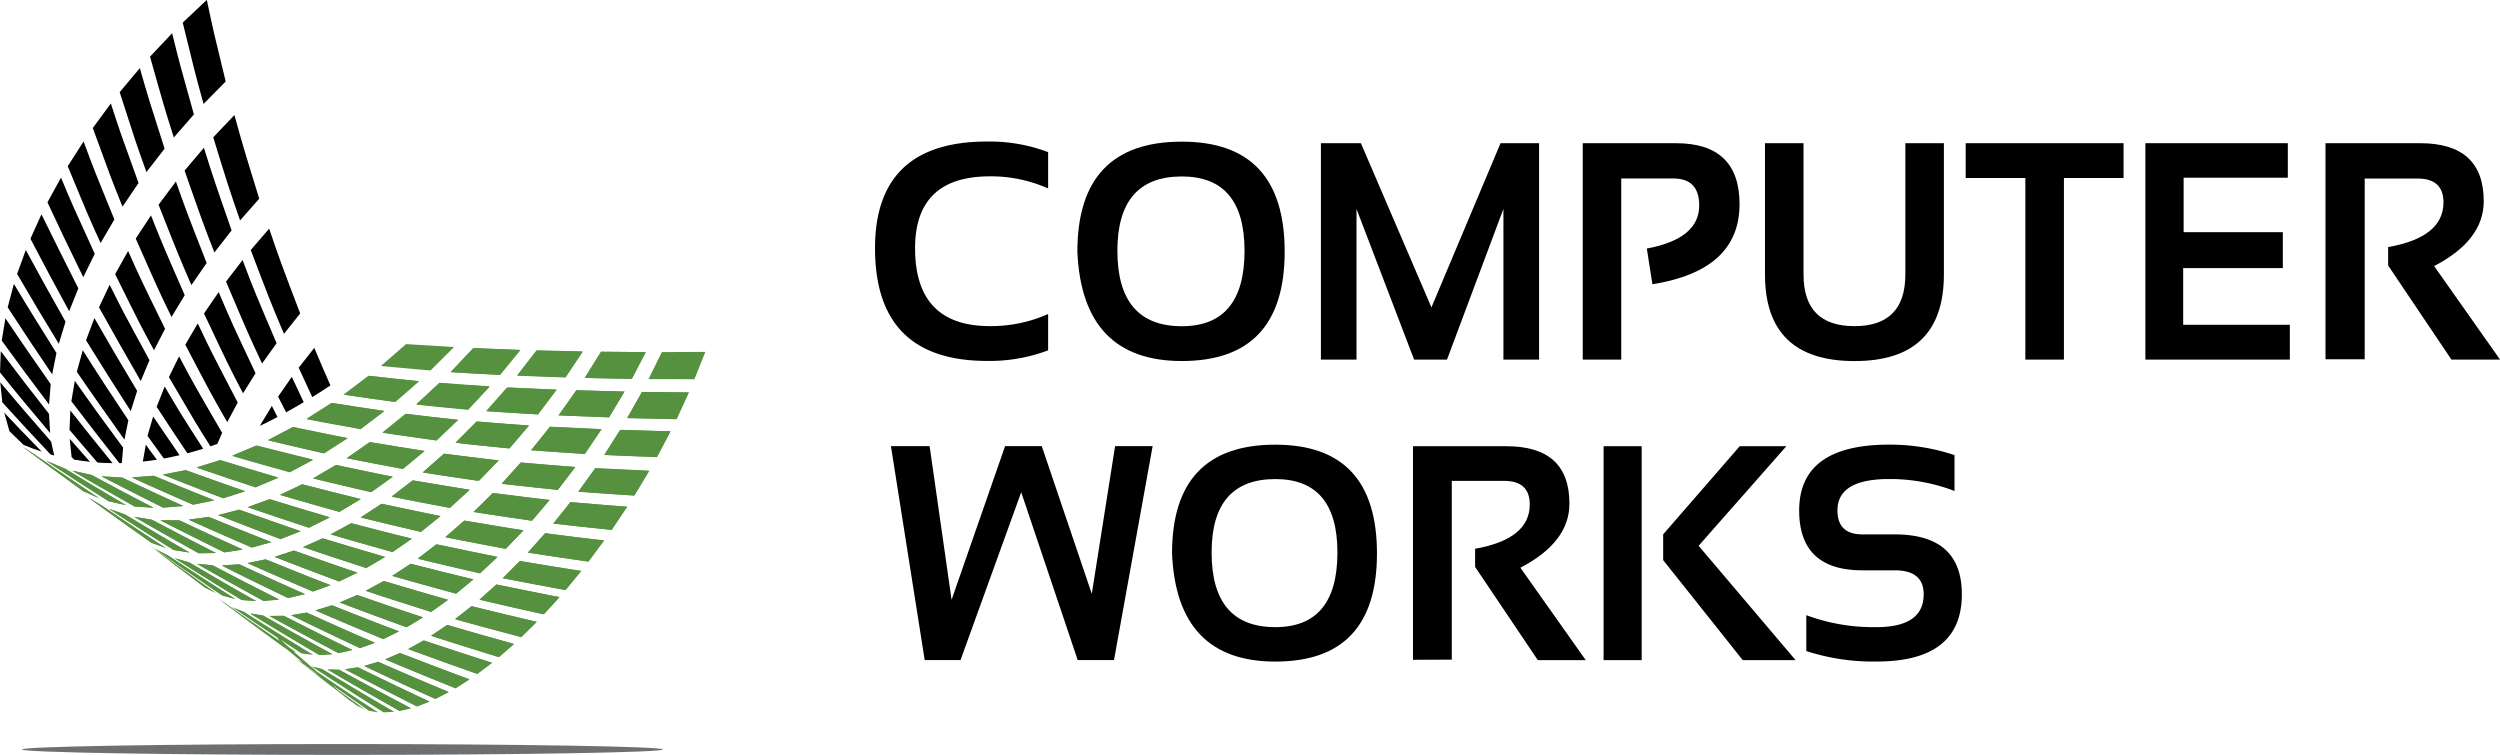 <svg id="Layer_1" data-name="Layer 1" xmlns="http://www.w3.org/2000/svg" viewBox="0 0 677.92 204.7"><defs><style>.cls-1{fill:#569140;}.cls-1,.cls-2,.cls-3{fill-rule:evenodd;}.cls-3{fill:#6d6f71;}</style></defs><title>logo</title><path d="M424.22,273a44.82,44.82,0,0,1-16.56,2.87q-30.38,0-30.38-30.56,0-28.93,30.38-28.93a45.11,45.11,0,0,1,16.56,2.87v9.85a38.06,38.06,0,0,0-15.78-3.28q-20.3,0-20.3,19.49,0,21.13,20.3,21.12a38.06,38.06,0,0,0,15.78-3.28V273Z" transform="translate(-140 -178)"/><path d="M443,246q0,20.46,17.48,20.46,17,0,17-20.46,0-20.15-17-20.15-17.49,0-17.48,20.15Zm-10.85.24q0-29.83,28.33-29.83,27.87,0,27.88,29.83,0,29.66-27.88,29.66-27.06,0-28.33-29.66Z" transform="translate(-140 -178)"/><polygon points="358.19 97.51 358.19 38.83 369.03 38.83 388.16 83.35 406.9 38.83 417.35 38.83 417.35 97.51 407.68 97.51 407.68 56.65 392.38 97.51 383.46 97.51 367.84 56.65 367.84 97.51 358.19 97.51 358.19 97.51"/><path d="M569.19,275.51V216.83h25.25q17.27,0,17.27,16.54,0,17.94-23.63,21.71l-1.51-9.68q14.22-2.67,14.2-11.69,0-7.31-7-7.31H579.63v49.11Z" transform="translate(-140 -178)"/><path d="M618.61,252.45V216.83h10.45v35.61q0,14,13.8,14t13.81-14V216.83h10.45v35.61q0,23.49-24.26,23.47t-24.25-23.47Z" transform="translate(-140 -178)"/><polygon points="575.84 38.83 575.84 48.27 559.67 48.27 559.67 97.51 549.21 97.51 549.21 48.27 533.03 48.27 533.03 38.83 575.84 38.83 575.84 38.83"/><polygon points="620.38 38.83 620.38 48.19 592.13 48.19 592.13 62.96 619.03 62.96 619.03 72.7 592.01 72.7 592.01 88.07 620.93 88.07 620.93 97.51 581.76 97.51 581.76 38.83 620.38 38.83 620.38 38.83"/><path d="M770.6,275.43v-58.6h25.64q17.27,0,17.27,15.73,0,10.61-13.45,17.59l17.87,25.36H804.75L787.59,250v-5q15-2.67,15-12.1c0-4.33-2.33-6.48-7-6.48H781.23v49Z" transform="translate(-140 -178)"/><polygon points="241.59 120.97 252.08 120.97 258.04 162.64 272.55 120.97 282.49 120.97 296.06 161.02 302.38 120.97 312.56 120.97 302.08 178.99 292.24 178.99 276.92 133.48 260.46 178.99 250.75 178.99 241.59 120.97 241.59 120.97"/><path d="M468.55,327.83q0,20.23,17.28,20.23,16.83,0,16.84-20.23,0-19.92-16.84-19.92-17.29,0-17.28,19.92Zm-10.73.24q0-29.49,28-29.49,27.56,0,27.57,29.49,0,29.33-27.57,29.33-26.76,0-28-29.33Z" transform="translate(-140 -178)"/><path d="M523.16,356.91V299H548.5q17.07,0,17.08,15.55,0,10.49-13.3,17.39L570,357h-13l-17-25.27v-4.92q14.82-2.64,14.82-12c0-4.28-2.3-6.41-6.94-6.41H533.68v48.48Z" transform="translate(-140 -178)"/><path d="M585.17,299v58H574.84V299Zm39.23,0L600.61,326,626.9,357H612.57L591,329.89v-7L611.76,299Z" transform="translate(-140 -178)"/><path d="M629.81,354.55v-9.73a52.29,52.29,0,0,0,19,3.24q12.84,0,12.83-8.92,0-6.5-7.88-6.49H645q-17.13,0-17.12-16.23,0-17.84,24.37-17.85A55.21,55.21,0,0,1,670,301.41v9.73a48.79,48.79,0,0,0-17.74-3.24q-14,0-14,8.52,0,6.5,6.79,6.49h8.73q18.21,0,18.21,16.23,0,18.26-23.16,18.25a58.85,58.85,0,0,1-19-2.84Z" transform="translate(-140 -178)"/><path class="cls-1" d="M239,370.33h0l.07,0,0,0Zm-38.62-29.14a1.39,1.39,0,0,1-.16-.18l.11,0-1.08-.72,1.12.87Zm20,13.67v0h0l0,0Zm6.58,4.41c.32.13.69.3,1.12.51l-.66-.4h0l-.46-.11Zm30-81a2.29,2.29,0,0,1-.43.15l.25,0,.18-.18ZM281,330.13h0c5,.83,11.6,1.95,16.6,2.69L293.33,338c-5.09-.95-11.91-2.19-17-3.22l4.64-4.66Zm6.8-7.51h0l-4.66,5.23c4.9.8,11.49,1.72,16.42,2.45l4.25-5.73c-4.81-.53-11.2-1.36-16-2Zm6.88-8.47h0c4.61.39,10.76.93,15.39,1.26l-4.21,6.28c-4.75-.5-11.09-1.15-15.81-1.72l4.63-5.81ZM301.4,305h0c4.39.22,10.23.53,14.63.71L312,312.4c-4.56-.31-10.64-.68-15.17-1.05L301.4,305Zm6.78-10.41h0c4.09.12,9.55.29,13.65.38l-3.69,7c-4.29-.17-10-.38-14.28-.59l4.33-6.8Zm5.87-10.28h0c3.82,0,8.91.11,12.73.13l-3.34,7.24c-4-.08-9.36-.18-13.36-.29l4-7.08ZM258.37,325.6h0c5,1,11.58,2.45,16.57,3.42l-4.77,4.46c-5.07-1.18-11.86-2.73-16.91-4l5.11-3.89Zm7.55-6.45h0l-5.17,4.51c4.9,1,11.47,2.24,16.4,3.17l4.8-5c-4.81-.73-11.21-1.84-16-2.63Zm7.71-7.47h0c4.62.57,10.78,1.37,15.42,1.89l-4.8,5.64c-4.75-.71-11.09-1.61-15.83-2.38l5.2-5.14Zm7.59-8.27h0c4.43.37,10.34.9,14.79,1.2l-4.75,6.22c-4.57-.49-10.68-1.12-15.23-1.67l5.2-5.76Zm7.93-9.71h0c4.2.19,9.79.49,14,.65l-4.55,6.72c-4.37-.28-10.2-.62-14.56-1l5.13-6.4Zm7.14-9.87h0c3.91.1,9.14.25,13.05.34l-4.19,7c-4.11-.16-9.58-.36-13.69-.54l4.83-6.81ZM303,273.38h0l12.12.1-3.8,7.26c-3.82-.08-8.93-.16-12.76-.26l4.43-7.11Zm-67.75,46.5h0c4.93,1.27,11.5,3,16.46,4.19l-5.25,3.66c-5-1.43-11.77-3.3-16.78-4.8l5.56-3Zm8.25-5.27h0l-5.67,3.71c4.88,1.24,11.42,2.76,16.32,3.92l5.33-4.29c-4.81-.94-11.19-2.33-16-3.34Zm8.49-6.36h0c4.63.77,10.78,1.84,15.43,2.55L262,315.71c-4.74-.91-11.08-2.09-15.8-3.07l5.74-4.4Zm8.42-7.24h0l-5.76,5.07c4.56.75,10.67,1.63,15.25,2.31l5.36-5.56c-4.47-.49-10.39-1.26-14.85-1.81Zm8.88-8.71h0c4.25.33,9.91.82,14.18,1.09l-5.31,6.22c-4.38-.46-10.24-1-14.61-1.55l5.74-5.77Zm8.31-9.23h0c4,.18,9.37.43,13.39.59l-5.09,6.72c-4.19-.26-9.79-.57-14-.89l5.67-6.42Zm8-10h0l12.44.29-4.68,7c-3.92-.14-9.16-.32-13.07-.49l5.3-6.83Zm-78.4,42.48h0l5.92-2.17c4.89,1.49,11.41,3.51,16.33,4.93l-5.66,2.82c-5-1.65-11.64-3.84-16.6-5.57Zm8.7-3.33h0l6.09-2.9c4.76,1.22,11.11,2.88,15.89,4L232,316.8c-4.87-1.38-11.37-3.19-16.2-4.63Zm9.05-4.48h0c4.7,1.18,11,2.64,15.74,3.74l5.87-4.2c-4.63-.89-10.78-2.22-15.39-3.18l-6.22,3.63Zm9.09-5.47h0l6.29-4.36c4.45.72,10.37,1.72,14.84,2.39l-5.9,4.89c-4.57-.87-10.67-2-15.22-2.93Zm9.71-6.92h0c4.37.68,10.24,1.48,14.63,2.11l5.89-5.59c-4.28-.43-10-1.13-14.22-1.62l-6.3,5.11Zm9.21-7.63h0c4.19.48,9.81,1,14,1.41l5.84-6.28c-4.09-.23-9.51-.66-13.58-1l-6.28,5.82Zm9.29-8.79h0c4,.27,9.34.53,13.35.76l5.54-6.76-12.73-.51-6.16,6.51Zm-78.09,27.81h0l6.24-1.21c4.83,1.73,11.27,4.06,16.14,5.71l-6,1.9c-4.92-1.89-11.48-4.4-16.36-6.39Zm9.17-1.94h0c4.78,1.68,11.21,3.79,16,5.38l6.2-2.64c-4.75-1.36-11-3.3-15.76-4.74l-6.47,2Zm9.64-3.15h0c4.66,1.4,10.93,3.12,15.62,4.44l6.34-3.39c-4.61-1.1-10.72-2.68-15.31-3.83l-6.65,2.78Zm9.74-4.25h0c4.53,1.13,10.61,2.51,15.17,3.56l6.43-4.13c-4.46-.85-10.37-2.09-14.81-3l-6.79,3.56Zm10.49-5.72h0l6.85-4.38c4.27.65,9.95,1.57,14.23,2.18l-6.47,4.9c-4.39-.8-10.25-1.83-14.61-2.7Zm10-6.57h0L240,279.9c4.09.44,9.53,1.07,13.63,1.47L247.19,287c-4.22-.58-9.84-1.31-14-2Zm15.3,70h0c5.64,2.17,13.17,5.06,18.85,7.12l-3.81,2.43c-5.73-2.3-13.37-5.41-19.05-7.83l4-1.72Zm6.45-3.46h0L250.68,354c5.59,2.09,13.1,4.75,18.73,6.74l4-3c-5.57-1.75-13-4.23-18.5-6.08Zm6.35-4.16h0l-4.37,2.94c5.49,1.8,12.85,4.08,18.38,5.78l4.09-3.57c-5.45-1.47-12.67-3.57-18.09-5.15Zm6.64-5.09h0c5.27,1.3,12.31,3,17.62,4.25l-4.18,4.13c-5.39-1.42-12.59-3.32-17.95-4.85l4.5-3.53Zm6.68-5.87h0L270,340.6c5.22,1.26,12.22,2.81,17.47,4l4.24-4.67c-5.16-1-12-2.38-17.12-3.43Zm-51.42,7.61h0l-4.21.7c5.55,2.76,13,6.29,18.64,8.93l4.07-1.46c-5.58-2.37-13-5.68-18.5-8.17Zm6.85-2h0l-4.48,1.38c5.49,2.41,12.86,5.49,18.4,7.78l4.29-2.1c-5.5-2-12.76-4.92-18.21-7.06Zm6.82-2.81h0l-4.7,2c5.4,2.09,12.67,4.75,18.11,6.74l4.47-2.69c-5.4-1.75-12.53-4.22-17.88-6.07Zm7.19-3.79h0l-4.88,2.66c5.3,1.79,12.42,4,17.75,5.74l4.61-3.3c-5.27-1.47-12.25-3.55-17.48-5.11Zm7.3-4.67h0l-5,3.29c5.18,1.51,12.14,3.41,17.35,4.82l4.71-3.9c-5.13-1.2-11.93-2.93-17-4.22Zm-53.59.42h0l-4.32-.41C198.76,334,206,338,211.48,341l4.25-.39c-5.45-2.7-12.64-6.44-18-9.26Zm7.12-.3h0c5.33,2.45,12.46,5.72,17.84,8.07l-4.54,1.08c-5.41-2.61-12.62-6.11-18-8.83l4.67-.33Zm7.19-1.32h0c5.26,2.13,12.28,5,17.6,7l-4.79,1.74c-5.35-2.29-12.48-5.34-17.77-7.74l5-1Zm7.66-2.38h0L214.45,329c5.22,2.07,12.24,4.69,17.5,6.67l5-2.39c-5.21-1.72-12.1-4.17-17.27-6Zm7.85-3.34h0l-5.41,2.39c5.12,1.77,12,4,17.16,5.69l5.13-3c-5.09-1.45-11.83-3.51-16.89-5Zm-58-8h0l4.34,1.55c5.23,3.14,12.21,7.3,17.5,10.32l-4.34-.7c-5.28-3.31-12.3-7.74-17.5-11.17Zm6.82,2.17h0c5.2,3,12.22,6.95,17.48,9.88l4.71-.05c-5.26-2.65-12.21-6.31-17.42-9.05l-4.77-.77Zm7.06.94h0c5.17,2.68,12.14,6.12,17.37,8.7l5-.75c-5.21-2.31-12.09-5.52-17.25-7.93Zm7.69-.16h0c5.12,2.34,12,5.33,17.17,7.57l5.29-1.46c-5.13-2-11.92-4.76-17-6.85l-5.45.74Zm8-1.24h0c5,2,11.83,4.59,16.91,6.52l5.49-2.16c-5-1.7-11.68-4.07-16.68-5.83l-5.72,1.47Zm-53.36-18.79,4.25,2.81c5,3.46,11.76,8.07,16.87,11.42l-4.32-1.92c-5.07-3.64-11.81-8.53-16.8-12.31Zm6.71,4.1h0c5,3.36,11.8,7.69,16.89,10.94l4.78,1.1c-5.11-3-11.85-7-16.89-10.09l-4.78-2Zm7.09,2.66h0c5,3,11.81,6.83,16.89,9.71l5.18.33c-5.09-2.6-11.79-6.19-16.83-8.89l-5.23-1.15Zm7.85,1.51h0c5,2.61,11.73,6,16.78,8.51l5.52-.44c-5-2.25-11.68-5.39-16.67-7.74l-5.63-.34Zm8.3.31h0c4.95,2.29,11.61,5.2,16.6,7.39l5.8-1.19c-5-1.93-11.51-4.64-16.43-6.67l-6,.46ZM232,359.62h0l-3.19-.08c5.82,3.46,13.66,7.93,19.55,11.25l3.14-.73c-5.9-3.05-13.68-7.26-19.5-10.44Zm5.12-.63h0l-3.51.53c5.8,3.09,13.6,7.09,19.47,10.06l3.4-1.31c-5.84-2.7-13.57-6.44-19.35-9.27Zm5.45-1.5h0l-3.77,1.12c5.75,2.76,13.49,6.3,19.3,8.93l3.61-1.86c-5.77-2.38-13.41-5.68-19.14-8.18Zm-31.21-12.57h0l-3.56-.59c5.6,3.47,13.15,8,18.83,11.3l3.53-.24c-5.68-3.06-13.19-7.29-18.8-10.47Zm5.62.07h0L213,345c5.59,3.11,13.12,7.12,18.78,10.1l3.81-.84c-5.64-2.71-13.1-6.47-18.68-9.31ZM186.82,330.7h0l-7.05-5.47.82.61c5.36,4,12.6,9.17,18,13l-3.15-1.61-8.66-6.55Zm-1.14-2h0l-3.52-1.82c5.37,3.85,12.63,8.86,18.09,12.58l3.56.95c-5.49-3.43-12.72-8.15-18.13-11.71Zm5.66,1.8h0l-3.94-1.12c5.39,3.47,12.67,8,18.14,11.31l3.92.28c-5.49-3.06-12.71-7.28-18.12-10.47Zm-27.68-17.83h0c5.17,3.83,12.16,8.79,17.43,12.48L185,326.6c-5.29-3.39-12.27-8.07-17.49-11.59l-3.87-2.32Z" transform="translate(-140 -178)"/><path class="cls-1" d="M228,359.77c-.43-.21-.8-.38-1.12-.51l-2.4-.57c5.82,3.84,13.66,8.81,19.57,12.49l2.86-.17c-5.7-3.28-13.15-7.73-18.91-11.23Zm-7.69-4.9v0l-1.85-1.26L216,351.4c2,1.34,4,2.63,5.77,3.8l3.2.39c-5.7-3.43-13.22-8.14-18.84-11.71l-3.18-1.25c3.62,2.5,8.06,5.48,12.29,8.28l.54.86c-4.76-3.25-10-6.89-14.2-9.87l-1.27-.85-.11,0a1.39,1.39,0,0,0,.16.18l.37.29c5,3.76,11.71,8.76,16.79,12.4l.08,0c1.4,1.18,2.91,2.43,4.47,3.71l-1.48-.79c1.41,1,2.94,2.14,4.53,3.29l1.83,1.49c-2.54-1.87-5-3.7-7.17-5.34l9.51,7.38,2.91,2.21,1.67,1.34,1.65,1.28.33.25-.39-.3-.57-.53,1.92,1.46,2.11,1h0c-2.17-1.56-4.61-3.32-7.12-5.14l-1.72-1.49c3.47,2.46,7,4.91,9.95,7l2.53.43c-5-3.18-11.24-7.36-16.57-11-2.14-1.85-4.31-3.72-6.38-5.52l.68.24Z" transform="translate(-140 -178)"/><path class="cls-1" d="M296.84,311.3l0,0c4.53.37,10.61.74,15.16,1.05l4.05-6.72c-4.39-.19-10.24-.5-14.63-.71h0l-4.57,6.34Z" transform="translate(-140 -178)"/><path class="cls-1" d="M294.67,314.15h0c4.61.39,10.76.93,15.39,1.26l-4.21,6.28c-4.75-.5-11.09-1.15-15.81-1.72l4.63-5.81Z" transform="translate(-140 -178)"/><path class="cls-1" d="M287.94,322.64l-.25.09-4.55,5.11v0c4.9.8,11.49,1.72,16.41,2.44l4.25-5.73c-4.76-.52-11.07-1.34-15.86-1.93Z" transform="translate(-140 -178)"/><path class="cls-1" d="M308.41,294.55a1.22,1.22,0,0,0-.43.31l-4.12,6.48c4.28.2,10,.41,14.28.59l3.69-7c-4-.08-9.36-.25-13.42-.37Z" transform="translate(-140 -178)"/><path class="cls-1" d="M289.17,293.71l0,0L284,300.11c4.36.34,10.19.69,14.56,1l4.55-6.72c-4.19-.16-9.77-.46-14-.65Z" transform="translate(-140 -178)"/><path class="cls-1" d="M295.94,304.73a.23.23,0,0,0-.07-.11c-4.44-.31-10.26-.83-14.64-1.19h0l-5.2,5.76c4.56.55,10.66,1.18,15.23,1.67l4.67-6.12Z" transform="translate(-140 -178)"/><path class="cls-1" d="M297.59,332.82h0c-5-.74-11.63-1.86-16.6-2.69h0l-4.64,4.66c5.07,1,11.89,2.27,17,3.22l4.26-5.19Z" transform="translate(-140 -178)"/><path class="cls-1" d="M288.91,313.74l.1-.17c-4.63-.51-10.77-1.31-15.38-1.88h0l-5.2,5.14c4.73.77,11.08,1.68,15.83,2.38l4.65-5.47Z" transform="translate(-140 -178)"/><path class="cls-1" d="M296.3,283.84h0c3.91.1,9.14.25,13.05.34l-4.19,7c-4.11-.16-9.58-.36-13.69-.54l4.83-6.81Z" transform="translate(-140 -178)"/><path class="cls-1" d="M314.06,284.27h0c3.82,0,8.91.11,12.73.13l-3.34,7.24c-4-.08-9.36-.18-13.36-.29l4-7.08Z" transform="translate(-140 -178)"/><path class="cls-1" d="M290.88,283.72l0-.07c-3.86-.15-8.94-.4-12.9-.57a2.56,2.56,0,0,0-.73.27l-5.41,6.13c4.18.32,9.78.63,14,.89l5-6.64Z" transform="translate(-140 -178)"/><path class="cls-1" d="M287.23,344.54a1.28,1.28,0,0,0,.3-.06l4-4.36.15-.22c-5.13-1-11.92-2.37-17-3.41l-.09,0-4.41,4-.09.13c5.15,1.24,12,2.77,17.23,3.93Z" transform="translate(-140 -178)"/><path class="cls-1" d="M269.24,292.29h0c4.25.33,9.91.82,14.18,1.09l-5.31,6.22c-4.38-.46-10.24-1-14.61-1.55l5.74-5.77Z" transform="translate(-140 -178)"/><path class="cls-1" d="M269.43,308.31a2.05,2.05,0,0,0,.92-.47l4.86-5c-4.46-.49-10.38-1.26-14.83-1.81h0l-5.65,5-.05.1c4.42.73,10.28,1.57,14.78,2.24Z" transform="translate(-140 -178)"/><path class="cls-1" d="M276.89,326.78a1.82,1.82,0,0,0,.4-.11l4.65-4.89c-4.81-.73-11.21-1.84-16-2.63h0l-5.17,4.51c4.82,1,11.25,2.2,16.14,3.12Z" transform="translate(-140 -178)"/><path class="cls-1" d="M272.51,283l.16-.26c-4.08-.23-9.46-.65-13.51-.95l-6.28,5.82h0c4.19.48,9.81,1,14,1.41l5.61-6Z" transform="translate(-140 -178)"/><path class="cls-1" d="M285.52,273h0l12.44.29-4.68,7c-3.92-.14-9.16-.32-13.07-.49l5.3-6.83Z" transform="translate(-140 -178)"/><path class="cls-1" d="M303,273.38h0l12.12.1-3.8,7.26c-3.82-.08-8.93-.16-12.76-.26l4.43-7.11Z" transform="translate(-140 -178)"/><path class="cls-1" d="M275.3,279.61a1.79,1.79,0,0,0,.36-.15l5.4-6.59-12.65-.5-.17.1-6.07,6.41h0c3.93.27,9.15.52,13.13.74Z" transform="translate(-140 -178)"/><path class="cls-1" d="M331.24,273.5v-.08l-11.79.06h0l-3.58,7.32c3.73,0,8.7,0,12.43.05l2.94-7.36Z" transform="translate(-140 -178)"/><path class="cls-1" d="M262,315.71h0l5.33-4.9,0,0c-4.62-.7-10.73-1.76-15.35-2.53l-.17.06-5.53,4.25-.07.09c4.72,1,11,2.16,15.75,3.06Z" transform="translate(-140 -178)"/><path class="cls-1" d="M256.49,278.44a2.29,2.29,0,0,0,.43-.15l6.2-6.18-13-.8-6.83,5.92h0c3.94.41,9.18.84,13.17,1.21Z" transform="translate(-140 -178)"/><path class="cls-1" d="M281.3,350.73l.16-.12,4.05-4c-5.29-1.2-12.29-2.94-17.55-4.23l-.14,0-4.44,3.48c5.35,1.52,12.53,3.42,17.92,4.84Z" transform="translate(-140 -178)"/><path class="cls-1" d="M253.32,329.44l.21.12c5,1.25,11.64,2.76,16.62,3.92l4.64-4.34.06-.14c-5-1-11.55-2.37-16.5-3.4h0l-5,3.84Z" transform="translate(-140 -178)"/><path class="cls-1" d="M243.75,295.24l-.05.06c4.37.68,10.23,1.48,14.61,2.1l5.89-5.59c-4.28-.43-10-1.13-14.22-1.62l-6.23,5.05Z" transform="translate(-140 -178)"/><path class="cls-1" d="M240.35,297.88h-.13L234,302.22h0c4.55.93,10.65,2.05,15.22,2.93l5.9-4.89c-4.44-.66-10.31-1.65-14.75-2.38Z" transform="translate(-140 -178)"/><path class="cls-1" d="M243.49,314.61h-.06l-5.65,3.7c4.88,1.24,11.42,2.76,16.32,3.92l5.33-4.29c-4.8-.94-11.16-2.33-15.94-3.33Z" transform="translate(-140 -178)"/><path class="cls-1" d="M240.07,279.9l-.09,0L233.14,285h0c4.2.64,9.83,1.37,14,2l6.45-5.63c-4.08-.39-9.49-1-13.57-1.46Z" transform="translate(-140 -178)"/><path class="cls-1" d="M263.59,339h.06l4.68-3.88c-5.13-1.2-11.92-2.93-17-4.21h0l-5,3.26,0,0c5.17,1.51,12.1,3.4,17.3,4.81Z" transform="translate(-140 -178)"/><path class="cls-1" d="M244,289.54l.12-.14c-4.21-.59-9.76-1.49-14-2.14l-.28,0-6.76,4.32h0c4.37.86,10.23,1.9,14.61,2.7l6.3-4.76Z" transform="translate(-140 -178)"/><path class="cls-1" d="M256.88,350.38h0c5.49,1.8,12.85,4.08,18.37,5.78l4.09-3.57c-5.45-1.47-12.67-3.57-18.09-5.15h0l-4.36,2.93Z" transform="translate(-140 -178)"/><path class="cls-1" d="M240.42,311.38a2.56,2.56,0,0,0,.43-.13l5.63-4c-4.62-.89-10.75-2.21-15.36-3.17h-.06l-6.19,3.62h0c4.64,1.16,10.84,2.6,15.55,3.7Z" transform="translate(-140 -178)"/><path class="cls-1" d="M250.88,324.6l.75-.55c-5-1.2-11.51-2.91-16.43-4.18h0l-5.56,3c5,1.5,11.74,3.37,16.78,4.8l4.47-3.11Z" transform="translate(-140 -178)"/><path class="cls-1" d="M227.66,300.86a5,5,0,0,0,.57-.23l6-3.86c-4.46-.85-10.37-2.09-14.81-3l-6.79,3.56h0c4.48,1.12,10.48,2.48,15,3.53Z" transform="translate(-140 -178)"/><path class="cls-1" d="M256.86,343.95h0l4.49-3.21.08-.1c-5.23-1.46-12.12-3.52-17.33-5.06H244l-4.71,2.57-.1.09c5.29,1.79,12.39,4,17.72,5.73Z" transform="translate(-140 -178)"/><path class="cls-1" d="M231.88,316.76l.27,0,5.52-3.35.08-.09c-4.78-1.15-11.09-2.8-15.84-4h0l-6,2.87,0,0c4.78,1.43,11.19,3.22,16,4.59Z" transform="translate(-140 -178)"/><path class="cls-1" d="M273.37,357.7h0c-5.54-1.74-12.86-4.19-18.39-6h-.18L250.68,354c5.59,2.09,13.1,4.75,18.73,6.74l4-3Z" transform="translate(-140 -178)"/><path class="cls-1" d="M218.51,306h0l6.33-3.39c-4.59-1.09-10.66-2.66-15.24-3.81h-.13l-6.5,2.72,0,0c4.66,1.39,10.9,3.11,15.58,4.43Z" transform="translate(-140 -178)"/><path class="cls-1" d="M222.16,326.33l.11.08c5.08,1.75,11.81,3.94,16.91,5.6h.12l4.91-2.9.13-.13c-5.08-1.45-11.79-3.49-16.83-5h0l-5.35,2.37Z" transform="translate(-140 -178)"/><path class="cls-1" d="M213.3,313.4l-.4,0-5.73,2.1,0,0c5,1.74,11.61,3.93,16.59,5.57l5.66-2.82c-4.84-1.39-11.22-3.36-16.08-4.85Z" transform="translate(-140 -178)"/><path class="cls-1" d="M250.11,348.06l.22,0,4.35-2.62c-5.4-1.75-12.53-4.22-17.88-6.07h0l-4.54,1.95-.11.09c5.36,2.08,12.54,4.7,18,6.68Z" transform="translate(-140 -178)"/><path class="cls-1" d="M244.46,356.78l0,0c5.61,2.39,13.11,5.43,18.79,7.72a1.48,1.48,0,0,0,.37,0l3.63-2.32c-5.69-2.07-13.22-5-18.85-7.12h0l-4,1.71Z" transform="translate(-140 -178)"/><path class="cls-1" d="M193.32,304.71l0,.06c4.77,1.67,11.14,3.76,15.92,5.35l6.2-2.64c-4.75-1.36-11-3.3-15.76-4.74l-6.41,2Z" transform="translate(-140 -178)"/><path class="cls-1" d="M214.52,329l.12.09c5.2,2.06,12.12,4.64,17.31,6.59l4.89-2.35.06-.05c-5.21-1.72-12.08-4.16-17.24-6h0l-5.15,1.7Z" transform="translate(-140 -178)"/><path class="cls-1" d="M191.6,330.67l-.55-.23-3.43-1-.16,0c5.39,3.46,12.63,7.94,18.08,11.27l3.92.28c-5.4-3-12.49-7.15-17.87-10.32Zm-9.38-3.74h0c5.37,3.85,12.61,8.85,18.06,12.56l3.56.95c-5.49-3.43-12.72-8.15-18.13-11.71h0l-3.46-1.79Zm-.25-.05h0a1.7,1.7,0,0,0,.17.2l4.68,3.63h0l8.66,6.55,2.93,1.5h0c-5-3.51-11.36-8.09-16.48-11.86Z" transform="translate(-140 -178)"/><path class="cls-1" d="M199.16,317.68h0c5,2,11.82,4.59,16.9,6.52l5.43-2.14,0,0c-5-1.7-11.67-4.06-16.67-5.83l-5.71,1.47Z" transform="translate(-140 -178)"/><path class="cls-1" d="M243.86,351.29h.05l4.27-2.09h0c-5.5-2-12.76-4.91-18.2-7.06h0l-4.48,1.38c5.47,2.41,12.83,5.48,18.36,7.77Z" transform="translate(-140 -178)"/><path class="cls-1" d="M184.12,306.67l.19.1c4.74,1.92,11,4.32,15.78,6.16l.41.11,4.54-1.43,1.36-.46c-4.87-1.64-11.27-4-16.08-5.69l-6.2,1.21Z" transform="translate(-140 -178)"/><path class="cls-1" d="M207.13,330.67l.31.2c5.21,2.35,12.06,5.28,17.26,7.51h.22l4.68-1.7c-5.31-2-12.33-4.88-17.6-7h0l-4.87,1Z" transform="translate(-140 -178)"/><path class="cls-1" d="M238.76,358.6l7.83,3.7c3.86,1.79,7.84,3.6,11.2,5.12a2.36,2.36,0,0,0,.38,0l3.41-1.76-.15-.13c-5.74-2.37-13.26-5.62-18.91-8.09h0l-3.75,1.11Z" transform="translate(-140 -178)"/><path class="cls-1" d="M191.24,318.91l.18.15c5,2.3,11.7,5.19,16.75,7.38l.24,0,5.07-1.4-.1-.1c-5.11-2-11.78-4.71-16.81-6.77l-5.34.73Z" transform="translate(-140 -178)"/><path class="cls-1" d="M241.63,352.27h0c-5.58-2.37-13-5.68-18.49-8.17h0l-4.21.7c5.55,2.76,13,6.29,18.64,8.93l4.07-1.46Z" transform="translate(-140 -178)"/><path class="cls-1" d="M192.34,314.84l.13,0,5.64-1.15v0c-4.85-1.89-11.23-4.53-16.11-6.53l-.42-.11-5.85.45h0c4.95,2.29,11.61,5.2,16.6,7.39Z" transform="translate(-140 -178)"/><path class="cls-1" d="M233.57,359.52h0c5.8,3.09,13.59,7.08,19.44,10l3.25-1.26.07-.09c-5.83-2.7-13.53-6.42-19.28-9.24h0l-3.5.53Z" transform="translate(-140 -178)"/><path class="cls-1" d="M217.75,340a4.44,4.44,0,0,0,.52.14l4.39-1c-5.39-2.36-12.51-5.62-17.84-8.07h0l-4.67.33c5.23,2.66,12.24,6.05,17.6,8.65Z" transform="translate(-140 -178)"/><path class="cls-1" d="M191.3,327.82l-.06-.07c-5.05-2.88-11.59-6.78-16.68-9.83l-1.33-.64-3.5-1.25-.11,0c5.2,3.42,12.18,7.83,17.44,11.12l4.25.69Zm-26.7-14.56-.12,0a2.2,2.2,0,0,0,.31.3c5,3.66,11.31,8.15,16.18,11.57l.15.09,3.9,1.42c-5.29-3.39-12.27-8.07-17.49-11.59l-2.93-1.76Z" transform="translate(-140 -178)"/><path class="cls-1" d="M205.77,327l-1.37-.64c-5-2.23-11.06-5.07-15.75-7.26l-.28,0h-4.85l.15.12c5.15,2.66,12,6,17.14,8.58l5-.75Z" transform="translate(-140 -178)"/><path class="cls-1" d="M189.72,315.23l0,0c-5-2.25-11.62-5.36-16.58-7.7h0l-5.57-.33,0,0c5,2.6,11.62,5.93,16.64,8.44l.12,0,5.44-.43Z" transform="translate(-140 -178)"/><path class="cls-1" d="M235.55,354.32l-.09-.09c-5.62-2.71-13-6.43-18.52-9.24h0l-3.88.05,0,0c5.59,3.11,13.09,7.1,18.73,10.07l3.75-.83Z" transform="translate(-140 -178)"/><path class="cls-1" d="M166.64,313l-.1-.12c-5.06-3.33-11.58-7.8-16.49-11.17l-3.13-2.07-.16-.05.06.08c4.86,3.66,11.05,8.14,15.78,11.54l4,1.78Zm-9.14-7.92-.42-.21L152.61,303h0c5,3.35,11.76,7.66,16.83,10.89l4.78,1.1c-5-2.92-11.66-6.91-16.68-10Z" transform="translate(-140 -178)"/><path class="cls-1" d="M251.31,370.1c-.17-.12-.47-.31-.88-.56-5.75-3-13-6.91-18.48-9.92h0l-3.17-.08,0,0c5.81,3.46,13.61,7.9,19.49,11.22l3-.7Z" transform="translate(-140 -178)"/><path class="cls-1" d="M215.62,340.57l-.2-.16c-5.41-2.69-12.43-6.34-17.72-9.11h0l-4.3-.41,0,0c5.38,3.1,12.61,7.06,18,10l4.14-.38Z" transform="translate(-140 -178)"/><path class="cls-1" d="M181.2,318.94l-.11,0-4.72-.76h0c5.18,3,12.17,6.92,17.43,9.85l.12,0,4.64-.05c-5.25-2.64-12.16-6.29-17.37-9Z" transform="translate(-140 -178)"/><path class="cls-1" d="M230,355.4l-.14-.15c-5.65-3-13-7.19-18.54-10.33h0l-3.24-.54c0,.06-.08.08-.11.08,5.58,3.45,13,7.87,18.62,11.17l3.42-.23Z" transform="translate(-140 -178)"/><path class="cls-1" d="M181.58,315.68l-.06-.06c-5-2.56-11.52-6-16.49-8.71l-.34-.14-5.09-1.12,5.65,3.31c3.82,2.21,7.89,4.51,11.22,6.4l5.11.33Z" transform="translate(-140 -178)"/><polygon class="cls-1" points="3.39 119.15 3.5 119.37 3.76 119.5 3.39 119.15 3.39 119.15"/><path class="cls-2" d="M147,245.77l-2.36,6.52c3.33,5.73,7.84,13.31,11.31,18.94l1.82-6c-3.3-5.79-7.61-13.56-10.77-19.43Z" transform="translate(-140 -178)"/><path class="cls-2" d="M151.25,236.1l-3,6.64c3.09,5.94,7.29,13.8,10.51,19.65l2.48-6.2c-3.06-6-7-14-10-20.09Z" transform="translate(-140 -178)"/><path class="cls-2" d="M156.54,226.16l-3.67,6.71c2.84,6.13,6.73,14.25,9.71,20.29l3.12-6.33c-6.22-13.61-6.22-13.61-9.16-20.67Z" transform="translate(-140 -178)"/><path class="cls-2" d="M162.66,216.36l-4.29,6.71c5.61,13.57,5.72,13.83,8.91,20.83l3.74-6.39c-5.52-13.5-5.62-13.76-8.36-21.16Z" transform="translate(-140 -178)"/><path class="cls-2" d="M170.06,206.06l-4.9,6.66c4.88,13.39,5.07,13.91,8.06,21.31l4.35-6.4c-4.9-13.56-5-13.82-7.51-21.57Z" transform="translate(-140 -178)"/><path class="cls-2" d="M177.91,196.48,172.45,203c4.23,13.14,4.48,13.93,7.26,21.67l4.92-6.36c-4.25-13.3-4.42-13.82-6.71-21.85Z" transform="translate(-140 -178)"/><path class="cls-2" d="M186.68,187l-6,6.36c3.68,13.09,3.91,13.88,6.45,21.92l5.45-6.25c-3.64-13-3.86-13.76-5.9-22Z" transform="translate(-140 -178)"/><path class="cls-2" d="M196.06,178l-6.51,6.13c3.1,12.7,3.35,13.75,5.65,22.06l6-6.1c-3.14-12.86-3.33-13.63-5.11-22.09Z" transform="translate(-140 -178)"/><path class="cls-2" d="M141.16,289.93l1.4,5,3.84,3.72q2.43,1,4.91,1.82c-3.47-3.55-7.18-7.39-10.15-10.56Z" transform="translate(-140 -178)"/><path class="cls-2" d="M140.07,281.64l.55,5.45c3.85,4.25,8.91,9.74,13.08,14.14l1,.28-.83-3.76c-4.2-4.78-9.74-11.21-13.82-16.11Z" transform="translate(-140 -178)"/><path class="cls-2" d="M140.21,273.23,140,279c4,5,9.44,11.55,13.59,16.41l-.3-5.18c-4-5.06-9.23-11.86-13.08-17Z" transform="translate(-140 -178)"/><path class="cls-2" d="M141.47,264.25l-1,6.11c3.79,5.25,8.91,12.19,12.83,17.33l.45-5.52c-3.75-5.33-8.69-12.49-12.31-17.92Z" transform="translate(-140 -178)"/><path class="cls-2" d="M143.77,255l-1.69,6.34c3.56,5.5,8.38,12.78,12.07,18.17l1.16-5.8c-3.52-5.56-8.15-13-11.53-18.71Z" transform="translate(-140 -178)"/><path class="cls-2" d="M162.44,273l-1.61,5.82c3.8,5.57,9,12.94,12.91,18.39l1.07-5.24c-3.78-5.64-8.74-13.22-12.37-19Z" transform="translate(-140 -178)"/><path class="cls-2" d="M165.59,264.27l-2.26,6c3.57,5.82,8.42,13.5,12.13,19.21l1.73-5.49c-3.55-5.87-8.19-13.76-11.59-19.73Z" transform="translate(-140 -178)"/><path class="cls-2" d="M169.75,255.19l-2.91,6.15c3.33,6,7.86,14,11.33,20l2.36-5.68c-7.31-13.43-7.31-13.43-10.79-20.44Z" transform="translate(-140 -178)"/><path class="cls-2" d="M174.73,246.09l-3.51,6.24c6.66,13.47,6.79,13.73,10.54,20.65l3-5.82c-6.58-13.41-6.7-13.67-10-21.06Z" transform="translate(-140 -178)"/><path class="cls-2" d="M180.94,236.41l-4.13,6.28c5.9,13.39,6.13,13.92,9.7,21.27l3.58-5.92c-5.94-13.57-6.05-13.84-9.15-21.63Z" transform="translate(-140 -178)"/><path class="cls-2" d="M187.67,227.26,183,233.52c5.21,13.23,5.52,14,8.9,21.79l4.14-6c-5.26-13.41-5.47-13.94-8.34-22.08Z" transform="translate(-140 -178)"/><path class="cls-2" d="M195.29,218.07l-5.24,6.19c4.65,13.28,4.93,14.08,8.08,22.21l4.68-6c-4.61-13.2-4.88-14-7.53-22.44Z" transform="translate(-140 -178)"/><path class="cls-2" d="M203.57,209.19l-5.75,6.05c4,13,4.35,14.08,7.28,22.53l5.2-5.89c-4.08-13.18-4.33-14-6.73-22.69Z" transform="translate(-140 -178)"/><path class="cls-2" d="M158.91,297l.5,4.91.68.72q2.14.37,4.31.59c-1.95-2.18-3.84-4.31-5.49-6.22Z" transform="translate(-140 -178)"/><path class="cls-2" d="M159.08,289.31l-.23,5.27c2.25,2.66,4.91,5.78,7.57,8.85q2,.14,4.1.16c-3.77-4.62-8.1-10-11.44-14.28Z" transform="translate(-140 -178)"/><path class="cls-2" d="M160.29,281.24l-.94,5.57c3.83,5.06,9,11.67,13,16.77l.68,0,.36-4.18c-4-5.4-9.26-12.64-13.12-18.15Z" transform="translate(-140 -178)"/><path class="cls-2" d="M182.54,302.66c-1.07-1.42-2.1-2.8-3-4.08l-.81,4.59q1.92-.21,3.86-.51Z" transform="translate(-140 -178)"/><path class="cls-2" d="M180,296.21c1.35,1.88,2.87,4,4.44,6.12q2.11-.39,4.25-.9c-2.52-3.64-5-7.34-7.16-10.5L180,296.21Z" transform="translate(-140 -178)"/><path class="cls-2" d="M182.48,288.32c2.44,3.76,5.44,8.3,8.33,12.59q2.13-.56,4.28-1.24c-6.44-10-6.76-10.58-10.43-16.86l-2.18,5.51Z" transform="translate(-140 -178)"/><path class="cls-2" d="M185.79,280.25c7.14,12.21,7.82,13.37,11.27,18.78l1.86-.65,1.32-3c-7.66-13.19-7.8-13.44-11.68-20.75l-2.77,5.66Z" transform="translate(-140 -178)"/><path class="cls-2" d="M190.24,271.47c6.94,13.25,7.21,13.76,11.38,21l2.84-5.32c-7-13.44-7.15-13.69-10.83-21.45l-3.39,5.78Z" transform="translate(-140 -178)"/><path class="cls-2" d="M195.32,263c6.22,13.19,6.59,14,10.58,21.65l3.4-5.44c-6.31-13.36-6.55-13.88-10-22L195.32,263Z" transform="translate(-140 -178)"/><path class="cls-2" d="M201.29,254.36c5.65,13.33,6,14.12,9.77,22.22l3.94-5.51c-5.62-13.24-6-14-9.22-22.56l-4.49,5.85Z" transform="translate(-140 -178)"/><path class="cls-2" d="M208,245.82c5,13.13,5.39,14.2,9,22.7L221.4,263c-5.08-13.31-5.38-14.11-8.42-23l-5,5.82Z" transform="translate(-140 -178)"/><path class="cls-2" d="M210.57,293.39l0,.05q2.32-1.12,4.67-2.37l-1.52-3-3.18,5.27Z" transform="translate(-140 -178)"/><path class="cls-2" d="M215.41,285.56l2.18,4.25q2.37-1.31,4.77-2.75c-.92-1.92-1.87-3.93-3.23-6.86l-3.72,5.36Z" transform="translate(-140 -178)"/><path class="cls-2" d="M221,277.73l3.68,7.95q2.45-1.52,4.93-3.17c-1.41-3.13-2.44-5.56-4.39-10.18l-4.23,5.4Z" transform="translate(-140 -178)"/><path class="cls-3" d="M232.88,382.7c47.87,0,86.91-.66,86.91-1.47s-39-1.47-86.91-1.47-86.91.66-86.91,1.47,39,1.47,86.91,1.47Z" transform="translate(-140 -178)"/></svg>